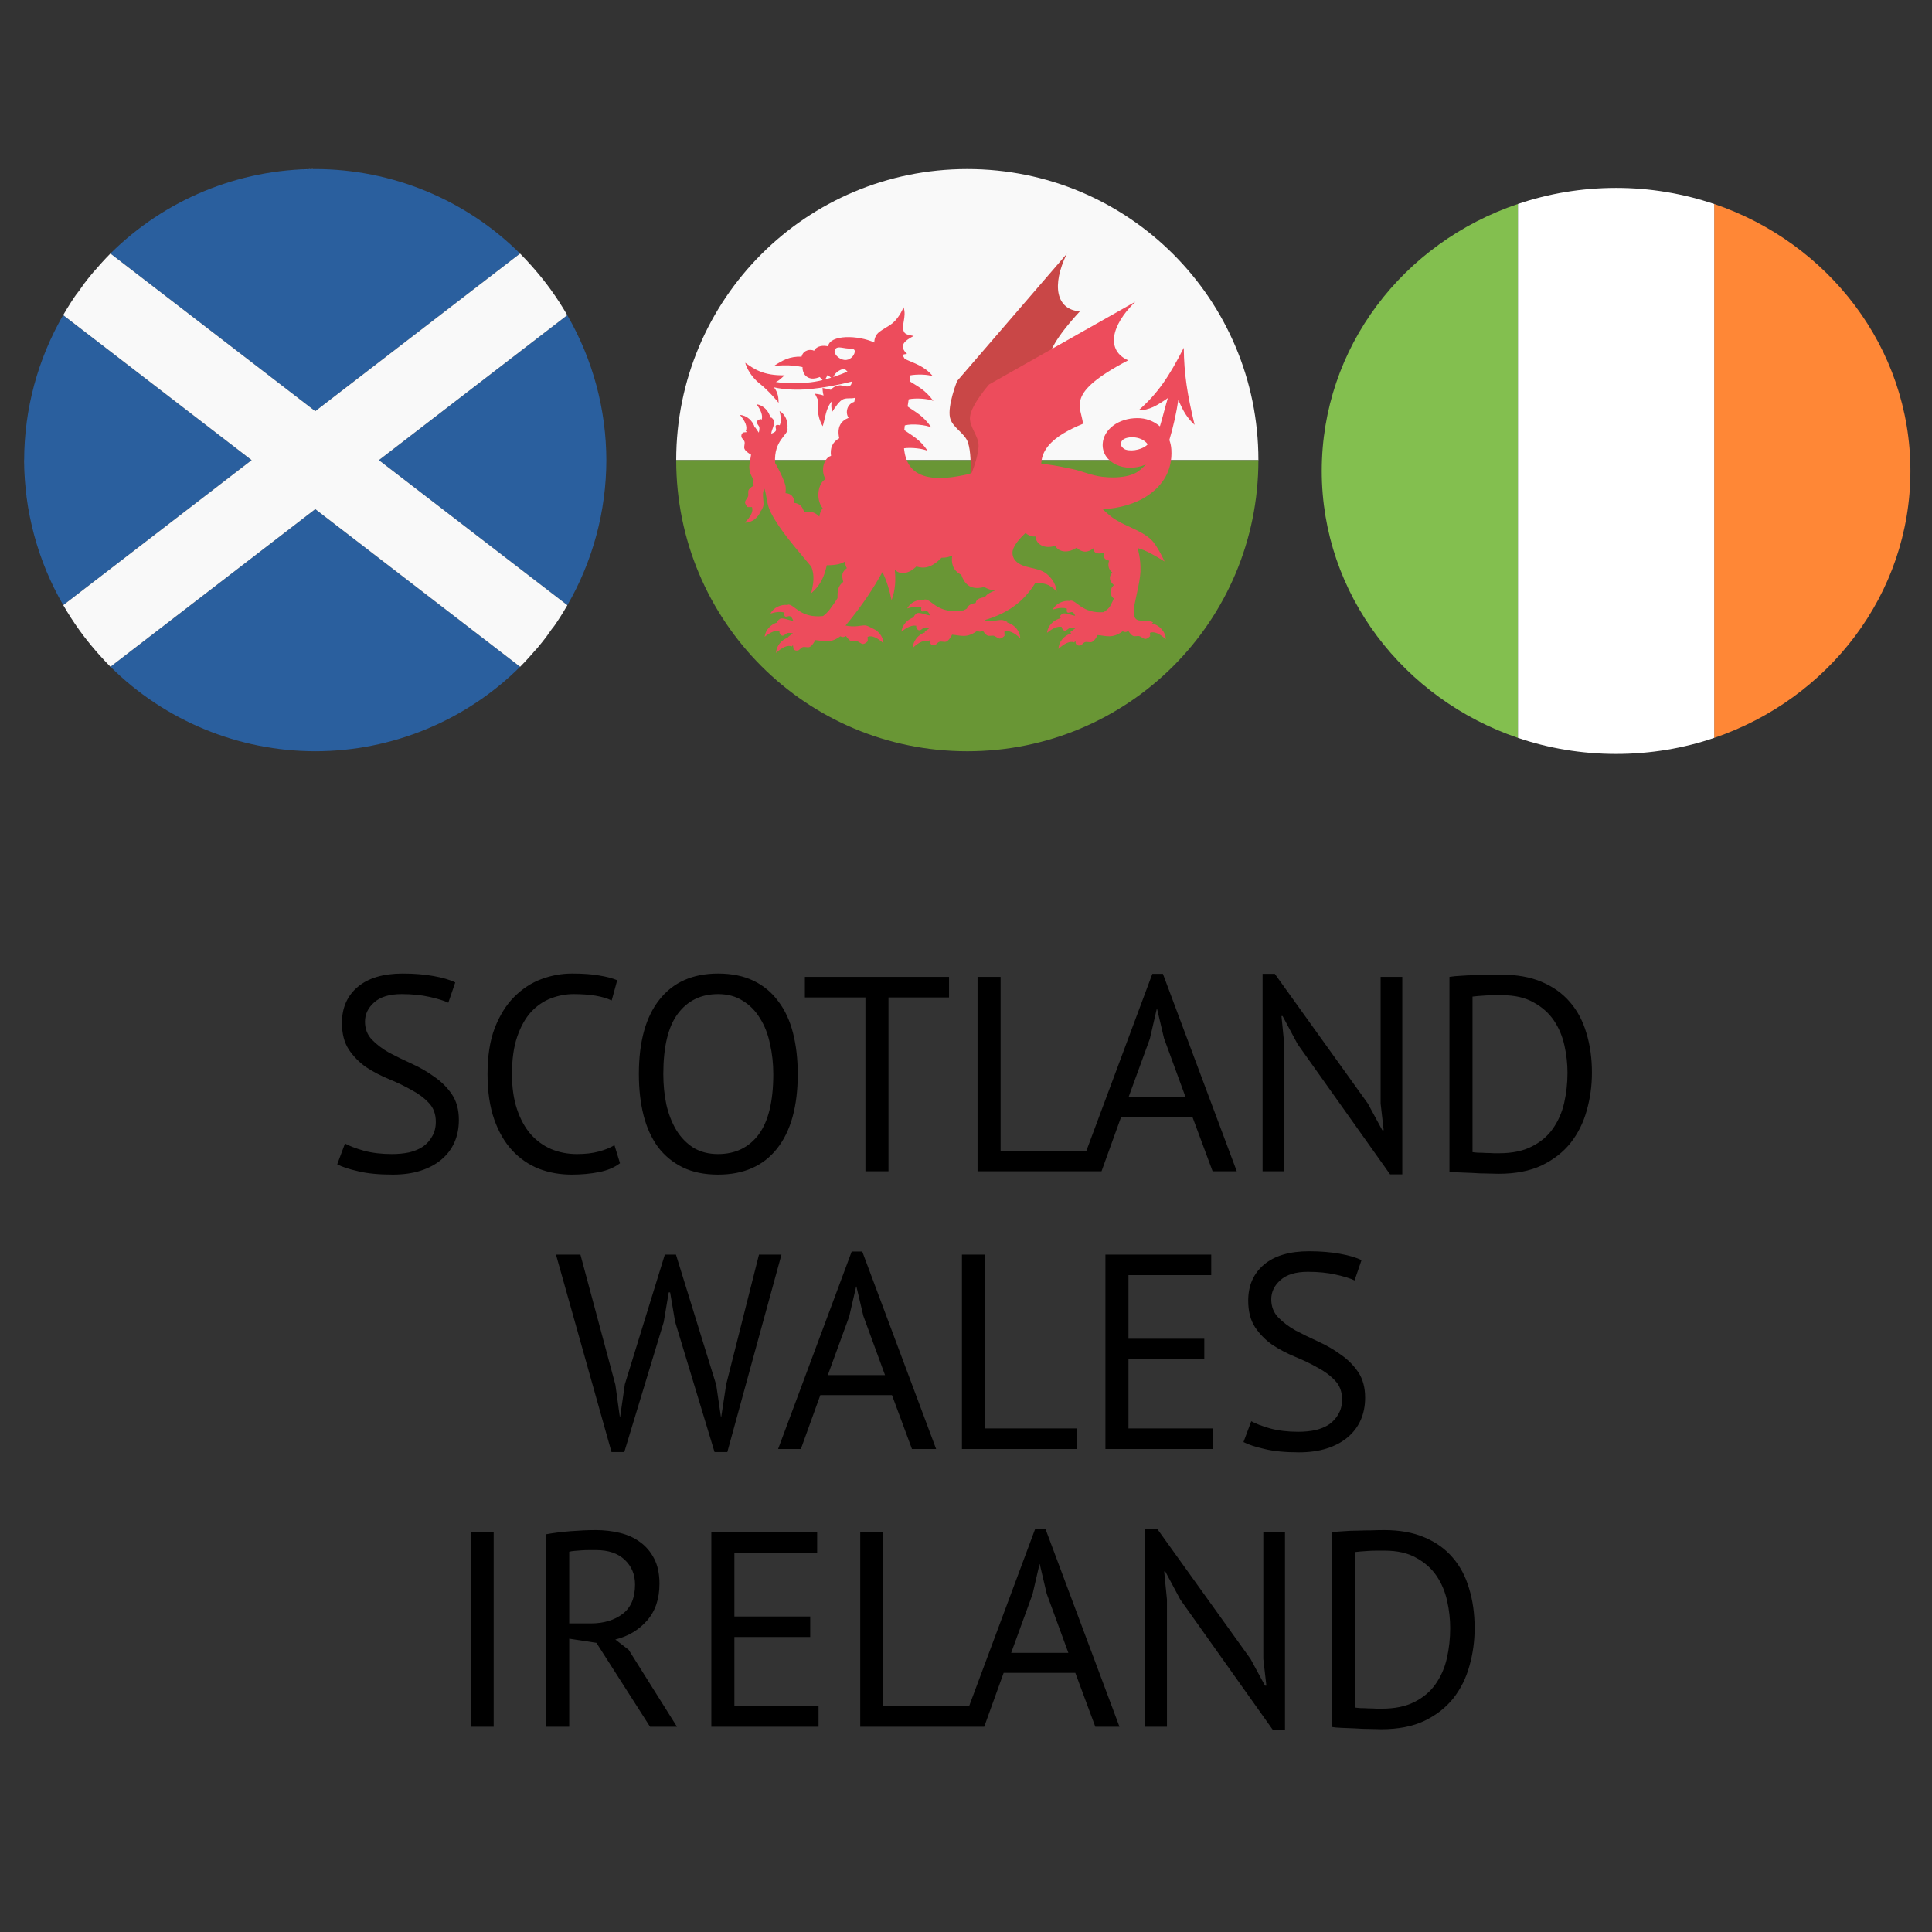 <?xml version="1.0" encoding="UTF-8"?> <svg xmlns="http://www.w3.org/2000/svg" width="160" height="160" viewBox="0 0 160 160" fill="none"><rect x="0" y="0" width="160" height="160" fill="#333333" stroke="none"/><path d="M36.092 92.906C36.092 92.262 35.9 91.741 35.517 91.342C35.133 90.928 34.65 90.568 34.068 90.261C33.5 89.939 32.879 89.64 32.205 89.364C31.53 89.088 30.901 88.758 30.319 88.375C29.751 87.976 29.276 87.493 28.893 86.926C28.509 86.343 28.318 85.607 28.318 84.718C28.318 83.461 28.755 82.464 29.629 81.728C30.503 80.992 31.745 80.624 33.355 80.624C34.29 80.624 35.141 80.693 35.908 80.831C36.674 80.969 37.272 81.145 37.702 81.36L37.127 83.039C36.774 82.87 36.253 82.709 35.563 82.556C34.888 82.403 34.121 82.326 33.263 82.326C32.251 82.326 31.492 82.556 30.986 83.016C30.48 83.461 30.227 83.99 30.227 84.603C30.227 85.201 30.418 85.699 30.802 86.098C31.185 86.497 31.66 86.857 32.228 87.179C32.81 87.486 33.439 87.792 34.114 88.099C34.788 88.406 35.409 88.766 35.977 89.18C36.559 89.579 37.042 90.062 37.426 90.629C37.809 91.196 38.001 91.902 38.001 92.745C38.001 93.435 37.878 94.056 37.633 94.608C37.387 95.16 37.027 95.635 36.552 96.034C36.076 96.433 35.501 96.739 34.827 96.954C34.152 97.169 33.385 97.276 32.527 97.276C31.377 97.276 30.426 97.184 29.675 97C28.923 96.831 28.341 96.64 27.927 96.425L28.571 94.7C28.923 94.899 29.445 95.099 30.135 95.298C30.825 95.482 31.599 95.574 32.458 95.574C32.964 95.574 33.439 95.528 33.884 95.436C34.328 95.329 34.712 95.168 35.034 94.953C35.356 94.723 35.609 94.439 35.793 94.102C35.992 93.765 36.092 93.366 36.092 92.906ZM51.346 96.333C50.886 96.686 50.304 96.931 49.598 97.069C48.893 97.207 48.142 97.276 47.344 97.276C46.378 97.276 45.474 97.115 44.63 96.793C43.787 96.456 43.051 95.95 42.422 95.275C41.794 94.6 41.295 93.742 40.927 92.699C40.559 91.641 40.375 90.391 40.375 88.95C40.375 87.447 40.575 86.175 40.973 85.132C41.387 84.074 41.924 83.215 42.583 82.556C43.258 81.881 44.009 81.391 44.837 81.084C45.665 80.777 46.509 80.624 47.367 80.624C48.287 80.624 49.039 80.678 49.621 80.785C50.204 80.877 50.702 81.007 51.116 81.176L50.656 82.855C49.92 82.502 48.87 82.326 47.505 82.326C46.877 82.326 46.256 82.441 45.642 82.671C45.029 82.901 44.477 83.277 43.986 83.798C43.511 84.319 43.128 85.002 42.836 85.845C42.545 86.688 42.399 87.723 42.399 88.95C42.399 90.054 42.537 91.02 42.813 91.848C43.089 92.676 43.465 93.366 43.94 93.918C44.431 94.47 44.998 94.884 45.642 95.16C46.302 95.436 47.015 95.574 47.781 95.574C48.471 95.574 49.069 95.505 49.575 95.367C50.097 95.229 50.534 95.053 50.886 94.838L51.346 96.333ZM52.909 88.95C52.909 86.267 53.476 84.212 54.611 82.786C55.745 81.345 57.363 80.624 59.464 80.624C60.598 80.624 61.58 80.823 62.408 81.222C63.236 81.621 63.918 82.188 64.455 82.924C65.007 83.645 65.413 84.519 65.674 85.546C65.934 86.558 66.065 87.693 66.065 88.95C66.065 91.633 65.49 93.696 64.34 95.137C63.205 96.563 61.58 97.276 59.464 97.276C58.344 97.276 57.371 97.077 56.543 96.678C55.73 96.279 55.048 95.72 54.496 94.999C53.959 94.263 53.56 93.389 53.3 92.377C53.039 91.35 52.909 90.207 52.909 88.95ZM54.933 88.95C54.933 89.839 55.017 90.683 55.186 91.48C55.37 92.277 55.646 92.983 56.014 93.596C56.382 94.194 56.849 94.677 57.417 95.045C57.999 95.398 58.682 95.574 59.464 95.574C60.89 95.574 62.009 95.037 62.822 93.964C63.634 92.875 64.041 91.204 64.041 88.95C64.041 88.076 63.949 87.24 63.765 86.443C63.596 85.63 63.32 84.925 62.937 84.327C62.569 83.714 62.093 83.231 61.511 82.878C60.943 82.51 60.261 82.326 59.464 82.326C58.053 82.326 56.941 82.87 56.129 83.959C55.331 85.032 54.933 86.696 54.933 88.95ZM78.594 82.602H73.58V97H71.671V82.602H66.657V80.9H78.594V82.602ZM90.478 97H80.956V80.9H82.865V95.298H90.478V97ZM98.767 92.538H92.833L91.223 97H89.337L95.432 80.647H96.306L102.424 97H100.423L98.767 92.538ZM93.454 90.882H98.192L96.398 85.983L95.823 83.545H95.8L95.225 86.029L93.454 90.882ZM107.46 86.466L106.218 84.143H106.126L106.356 86.466V97H104.562V80.647H105.574L113.279 91.388L114.475 93.596H114.59L114.337 91.388V80.9H116.131V97.253H115.119L107.46 86.466ZM120.038 80.9C120.329 80.854 120.651 80.823 121.004 80.808C121.372 80.777 121.747 80.762 122.131 80.762C122.529 80.747 122.913 80.739 123.281 80.739C123.664 80.724 124.017 80.716 124.339 80.716C125.627 80.716 126.738 80.915 127.674 81.314C128.624 81.713 129.406 82.272 130.02 82.993C130.633 83.698 131.085 84.549 131.377 85.546C131.683 86.543 131.837 87.639 131.837 88.835C131.837 89.924 131.691 90.974 131.4 91.986C131.124 92.983 130.679 93.872 130.066 94.654C129.452 95.421 128.655 96.042 127.674 96.517C126.692 96.977 125.504 97.207 124.109 97.207C123.863 97.207 123.541 97.199 123.143 97.184C122.759 97.184 122.361 97.169 121.947 97.138C121.533 97.123 121.149 97.107 120.797 97.092C120.444 97.077 120.191 97.054 120.038 97.023V80.9ZM124.385 82.418C124.185 82.418 123.963 82.418 123.718 82.418C123.488 82.418 123.258 82.426 123.028 82.441C122.798 82.456 122.583 82.472 122.384 82.487C122.2 82.502 122.054 82.518 121.947 82.533V95.413C122.023 95.428 122.169 95.444 122.384 95.459C122.598 95.459 122.821 95.467 123.051 95.482C123.281 95.482 123.503 95.49 123.718 95.505C123.932 95.505 124.078 95.505 124.155 95.505C125.228 95.505 126.125 95.321 126.846 94.953C127.582 94.585 128.164 94.094 128.594 93.481C129.038 92.852 129.353 92.139 129.537 91.342C129.721 90.529 129.813 89.694 129.813 88.835C129.813 88.084 129.728 87.332 129.56 86.581C129.391 85.814 129.1 85.124 128.686 84.511C128.272 83.898 127.712 83.399 127.007 83.016C126.317 82.617 125.443 82.418 124.385 82.418ZM50.965 114.687L51.333 117.355H51.356L51.747 114.641L55.059 103.9H55.979L59.314 114.687L59.705 117.355H59.728L60.142 114.641L62.856 103.9H64.719L60.234 120.253H59.176L55.91 109.466L55.496 107.028H55.381L54.967 109.489L51.701 120.253H50.643L46.043 103.9H48.067L50.965 114.687ZM73.869 115.538H67.935L66.325 120H64.439L70.534 103.647H71.408L77.526 120H75.525L73.869 115.538ZM68.556 113.882H73.294L71.5 108.983L70.925 106.545H70.902L70.327 109.029L68.556 113.882ZM89.186 120H79.664V103.9H81.573V118.298H89.186V120ZM91.546 103.9H100.309V105.602H93.455V110.869H99.734V112.571H93.455V118.298H100.424V120H91.546V103.9ZM111.145 115.906C111.145 115.262 110.953 114.741 110.57 114.342C110.187 113.928 109.704 113.568 109.121 113.261C108.554 112.939 107.933 112.64 107.258 112.364C106.583 112.088 105.955 111.758 105.372 111.375C104.805 110.976 104.329 110.493 103.946 109.926C103.563 109.343 103.371 108.607 103.371 107.718C103.371 106.461 103.808 105.464 104.682 104.728C105.556 103.992 106.798 103.624 108.408 103.624C109.343 103.624 110.194 103.693 110.961 103.831C111.728 103.969 112.326 104.145 112.755 104.36L112.18 106.039C111.827 105.87 111.306 105.709 110.616 105.556C109.941 105.403 109.175 105.326 108.316 105.326C107.304 105.326 106.545 105.556 106.039 106.016C105.533 106.461 105.28 106.99 105.28 107.603C105.28 108.201 105.472 108.699 105.855 109.098C106.238 109.497 106.714 109.857 107.281 110.179C107.864 110.486 108.492 110.792 109.167 111.099C109.842 111.406 110.463 111.766 111.03 112.18C111.613 112.579 112.096 113.062 112.479 113.629C112.862 114.196 113.054 114.902 113.054 115.745C113.054 116.435 112.931 117.056 112.686 117.608C112.441 118.16 112.08 118.635 111.605 119.034C111.13 119.433 110.555 119.739 109.88 119.954C109.205 120.169 108.439 120.276 107.58 120.276C106.43 120.276 105.479 120.184 104.728 120C103.977 119.831 103.394 119.64 102.98 119.425L103.624 117.7C103.977 117.899 104.498 118.099 105.188 118.298C105.878 118.482 106.652 118.574 107.511 118.574C108.017 118.574 108.492 118.528 108.937 118.436C109.382 118.329 109.765 118.168 110.087 117.953C110.409 117.723 110.662 117.439 110.846 117.102C111.045 116.765 111.145 116.366 111.145 115.906ZM38.975 126.9H40.884V143H38.975V126.9ZM45.231 127.061C45.814 126.954 46.481 126.869 47.232 126.808C47.999 126.747 48.697 126.716 49.325 126.716C50.031 126.716 50.698 126.793 51.326 126.946C51.97 127.099 52.53 127.352 53.005 127.705C53.496 128.058 53.887 128.518 54.178 129.085C54.47 129.652 54.615 130.342 54.615 131.155C54.615 132.412 54.27 133.432 53.58 134.214C52.89 134.996 52.016 135.517 50.958 135.778L52.062 136.629L56.064 143H53.833L49.394 136.054L47.14 135.709V143H45.231V127.061ZM49.371 128.372C49.172 128.372 48.965 128.372 48.75 128.372C48.536 128.372 48.329 128.38 48.129 128.395C47.93 128.41 47.738 128.426 47.554 128.441C47.386 128.456 47.248 128.479 47.14 128.51V134.444H48.934C49.992 134.444 50.866 134.183 51.556 133.662C52.246 133.141 52.591 132.328 52.591 131.224C52.591 130.396 52.308 129.714 51.74 129.177C51.173 128.64 50.383 128.372 49.371 128.372ZM58.91 126.9H67.673V128.602H60.819V133.869H67.098V135.571H60.819V141.298H67.788V143H58.91V126.9ZM80.763 143H71.241V126.9H73.15V141.298H80.763V143ZM89.052 138.538H83.118L81.508 143H79.623L85.718 126.647H86.591L92.71 143H90.709L89.052 138.538ZM83.74 136.882H88.478L86.683 131.983L86.109 129.545H86.085L85.51 132.029L83.74 136.882ZM97.746 132.466L96.504 130.143H96.412L96.642 132.466V143H94.848V126.647H95.86L103.565 137.388L104.761 139.596H104.876L104.623 137.388V126.9H106.417V143.253H105.405L97.746 132.466ZM110.323 126.9C110.614 126.854 110.936 126.823 111.289 126.808C111.657 126.777 112.033 126.762 112.416 126.762C112.815 126.747 113.198 126.739 113.566 126.739C113.949 126.724 114.302 126.716 114.624 126.716C115.912 126.716 117.024 126.915 117.959 127.314C118.91 127.713 119.692 128.272 120.305 128.993C120.918 129.698 121.371 130.549 121.662 131.546C121.969 132.543 122.122 133.639 122.122 134.835C122.122 135.924 121.976 136.974 121.685 137.986C121.409 138.983 120.964 139.872 120.351 140.654C119.738 141.421 118.94 142.042 117.959 142.517C116.978 142.977 115.789 143.207 114.394 143.207C114.149 143.207 113.827 143.199 113.428 143.184C113.045 143.184 112.646 143.169 112.232 143.138C111.818 143.123 111.435 143.107 111.082 143.092C110.729 143.077 110.476 143.054 110.323 143.023V126.9ZM114.67 128.418C114.471 128.418 114.248 128.418 114.003 128.418C113.773 128.418 113.543 128.426 113.313 128.441C113.083 128.456 112.868 128.472 112.669 128.487C112.485 128.502 112.339 128.518 112.232 128.533V141.413C112.309 141.428 112.454 141.444 112.669 141.459C112.884 141.459 113.106 141.467 113.336 141.482C113.566 141.482 113.788 141.49 114.003 141.505C114.218 141.505 114.363 141.505 114.44 141.505C115.513 141.505 116.41 141.321 117.131 140.953C117.867 140.585 118.45 140.094 118.879 139.481C119.324 138.852 119.638 138.139 119.822 137.342C120.006 136.529 120.098 135.694 120.098 134.835C120.098 134.084 120.014 133.332 119.845 132.581C119.676 131.814 119.385 131.124 118.971 130.511C118.557 129.898 117.997 129.399 117.292 129.016C116.602 128.617 115.728 128.418 114.67 128.418Z" fill="black"></path><path d="M26.108 14C19.751 14.004 13.653 16.519 9.141 20.997L26.108 34.054L43.069 21C38.559 16.522 32.463 14.007 26.108 14.001V14ZM5.231 26.096C3.122 29.749 2.008 33.891 2 38.108C2.011 42.325 3.127 46.465 5.238 50.115L20.839 38.108L5.231 26.096ZM44.295 22.328C44.765 22.869 45.21 23.431 45.63 24.013C45.21 23.432 44.765 22.87 44.295 22.328V22.328ZM46.978 26.101L31.377 38.108L46.986 50.12C49.095 46.467 50.208 42.326 50.215 38.108C50.205 33.892 49.089 29.752 46.978 26.101ZM43.076 55.219L26.108 42.162L9.147 55.217C13.657 59.694 19.753 62.209 26.108 62.215C32.465 62.212 38.564 59.697 43.076 55.218V55.219Z" fill="#2A5F9E"></path><path d="M26.108 14C25.419 14.005 24.731 14.04 24.045 14.105C24.731 14.041 25.419 14.007 26.108 14.002V14ZM39.384 18.005C39.986 18.406 40.569 18.833 41.133 19.286C40.569 18.833 39.986 18.405 39.384 18.004V18.005ZM12.066 18.551C11.616 18.869 11.177 19.203 10.75 19.552C11.178 19.203 11.616 18.869 12.066 18.551H12.066ZM9.141 20.997C9.14 20.999 9.138 21.002 9.136 21.004C8.664 21.481 8.213 21.978 7.782 22.493C7.527 22.799 7.279 23.111 7.039 23.43C6.792 23.747 6.553 24.07 6.322 24.399C5.935 24.949 5.571 25.516 5.232 26.096L20.84 38.108L5.239 50.115C5.652 50.834 6.101 51.531 6.586 52.204C6.586 52.205 6.587 52.206 6.587 52.207C7.006 52.786 7.45 53.346 7.919 53.885C7.919 53.886 7.92 53.887 7.92 53.888C8.02 54.005 8.122 54.121 8.224 54.236C8.226 54.237 8.227 54.238 8.228 54.239C8.523 54.57 8.826 54.893 9.137 55.207C9.138 55.208 9.139 55.209 9.14 55.209C9.142 55.212 9.144 55.214 9.146 55.216L26.108 42.162L43.076 55.219C43.076 55.218 43.077 55.218 43.077 55.217C43.55 54.739 44.003 54.24 44.435 53.724C44.692 53.416 44.941 53.102 45.182 52.782C45.428 52.468 45.665 52.148 45.895 51.822C46.282 51.27 46.646 50.702 46.986 50.12L31.376 38.108L46.978 26.101C46.565 25.382 46.115 24.685 45.63 24.013C45.629 24.012 45.629 24.011 45.628 24.009C45.211 23.433 44.769 22.875 44.303 22.338C44.2 22.218 44.096 22.099 43.991 21.981C43.986 21.975 43.98 21.97 43.975 21.964C43.689 21.642 43.394 21.328 43.091 21.022C43.083 21.015 43.075 21.009 43.067 21.002L26.108 34.054L9.141 20.997ZM46.986 50.12C46.646 50.702 46.282 51.27 45.895 51.822C45.833 51.92 45.771 52.018 45.707 52.116C46.166 51.472 46.592 50.806 46.986 50.12ZM45.182 52.782C44.941 53.102 44.692 53.416 44.435 53.724C44.372 53.804 44.309 53.884 44.246 53.963C44.718 53.419 45.166 52.855 45.588 52.271C45.455 52.443 45.319 52.614 45.182 52.782ZM5.229 26.096C4.861 26.74 4.522 27.4 4.214 28.075C4.522 27.4 4.861 26.74 5.23 26.096H5.229ZM5.229 26.096C5.569 25.516 5.933 24.949 6.32 24.399C6.383 24.299 6.446 24.201 6.511 24.102C6.051 24.746 5.623 25.411 5.229 26.096ZM7.038 23.43C7.278 23.111 7.525 22.799 7.781 22.493C7.844 22.413 7.907 22.334 7.971 22.255C7.499 22.798 7.051 23.362 6.63 23.945C6.764 23.772 6.901 23.6 7.039 23.43H7.038ZM2.171 35.374C2.123 35.832 2.089 36.291 2.067 36.751C2.089 36.291 2.124 35.831 2.171 35.373L2.171 35.374ZM2 38.108C2.006 38.818 2.044 39.527 2.113 40.234C2.045 39.527 2.007 38.818 2.002 38.108H2ZM50.149 39.467C50.127 39.928 50.093 40.387 50.045 40.846C50.093 40.388 50.127 39.928 50.149 39.468V39.467ZM2.218 41.101C2.282 41.642 2.365 42.181 2.465 42.717C2.364 42.181 2.281 41.642 2.217 41.1L2.218 41.101ZM17.657 60.654C18.196 60.862 18.743 61.05 19.297 61.218C18.743 61.05 18.196 60.862 17.656 60.654H17.657Z" fill="#F9F9F9"></path><path d="M80.108 14C66.768 14 56 24.768 56 38.108H104.216C104.216 24.768 93.447 14 80.108 14Z" fill="#F9F9F9"></path><path d="M80.108 62.216C93.447 62.216 104.216 51.447 104.216 38.108H56C56 51.447 66.768 62.216 80.108 62.216Z" fill="#699635"></path><path d="M80.196 41.254C80.196 41.254 80.642 38.112 80.165 36.654C79.901 35.847 78.857 35.417 78.675 34.588C78.453 33.583 79.264 31.555 79.264 31.555L88.347 21.022C87.085 23.612 87.449 25.645 89.43 25.786C85.389 30.171 87.063 30.686 87.681 31.996C85.806 33.695 84.514 35.543 86.256 37.424C84.387 38.046 81.909 39.861 82.482 42.709L80.196 41.254Z" fill="#C94747"></path><path d="M80.238 39.26C78.967 39.545 77.723 39.724 76.677 39.451C75.439 39.13 74.977 38.236 74.867 37.127C75.494 37.039 76.443 37.154 76.831 37.344C76.159 36.354 75.532 36.084 74.89 35.621C74.903 35.492 74.915 35.362 74.931 35.233C75.52 35.064 76.692 35.187 77.133 35.404C76.452 34.399 75.815 34.138 75.164 33.662C75.197 33.461 75.227 33.261 75.255 33.069C75.875 32.939 76.89 33.023 77.299 33.205C76.618 32.276 76.003 32.008 75.369 31.596C75.36 31.43 75.345 31.264 75.323 31.099C75.942 30.97 76.866 31.011 77.259 31.162C76.557 30.299 75.675 30.078 74.93 29.73C74.869 29.612 74.8 29.499 74.722 29.392C74.83 29.35 74.957 29.321 75.116 29.312C74.361 28.599 74.972 28.201 75.664 27.823C75.285 27.753 74.99 27.706 74.877 27.505C74.584 26.989 75.109 26.261 74.829 25.446C74.829 25.446 74.521 26.238 73.954 26.731C73.564 27.07 72.84 27.377 72.613 27.697C72.374 28.035 72.41 28.364 72.41 28.364C71.052 27.741 68.725 27.702 68.577 28.684C68.232 28.591 67.65 28.608 67.419 29.047C67.134 28.895 66.527 28.967 66.383 29.534C65.385 29.507 64.816 29.836 64.127 30.287C65.078 30.245 65.57 30.218 66.462 30.402C66.462 30.402 66.41 31.133 67.087 31.326C67.444 31.427 67.886 31.223 67.886 31.223L68.122 31.48C67.691 31.583 67.246 31.661 66.801 31.693C65.874 31.759 64.985 31.767 64.248 31.63C64.571 31.509 64.76 31.256 64.98 31.082C63.199 31.115 62.439 30.55 61.719 30.043C61.707 30.021 61.923 30.999 62.987 31.83C63.553 32.271 64.478 33.306 64.478 33.377C64.487 32.681 64.309 32.35 64.088 32.075C64.984 32.283 66.032 32.307 66.886 32.236C68.159 32.129 69.462 31.877 70.534 31.604C70.534 31.709 70.515 31.803 70.467 31.871C70.256 32.173 69.768 31.879 69.521 31.91C69.252 31.942 69.014 32.046 68.808 32.283C68.672 32.24 68.117 32.128 68.117 32.128C68.117 32.128 68.125 32.499 68.206 32.756C67.968 32.656 67.491 32.606 67.491 32.606C67.491 32.606 67.627 32.894 67.775 33.192C67.779 33.735 67.578 34.296 68.132 35.303C68.362 34.591 68.374 33.817 68.917 33.196C68.805 33.5 68.84 33.805 68.917 34.109C69.166 33.728 69.524 33.178 69.846 33.056C70.181 32.928 70.506 33.043 70.827 32.938C70.802 33.051 70.776 33.166 70.746 33.28C70.119 33.47 69.994 34.206 70.277 34.604C69.64 34.86 69.299 35.355 69.501 36.294C68.916 36.624 68.734 37.134 68.822 37.756C68.262 37.896 67.916 38.943 68.37 39.68C67.787 39.963 67.494 41.282 68.131 42.094C67.981 42.263 67.889 42.508 67.857 42.776L67.853 42.778C67.431 42.349 67.01 42.332 66.588 42.401C66.478 41.991 66.249 41.7 65.782 41.648C65.766 41.113 65.5 40.873 65.055 40.841C65.055 40.841 65.095 40.424 65.055 40.249C64.919 39.656 64.37 38.661 64.37 38.661C64.317 38.554 64.257 38.45 64.192 38.35C64.064 36.434 65.295 36.043 65.222 35.487L65.203 35.498C65.299 34.929 65.034 34.307 64.559 34.043C64.686 34.526 64.7 34.962 64.562 35.243C64.559 35.231 64.554 35.221 64.553 35.208C64.553 35.208 64.347 35.157 64.269 35.228C64.158 35.329 64.323 35.547 64.249 35.677C64.175 35.806 64.02 35.858 63.871 35.917C63.882 35.811 63.907 35.707 63.946 35.608C64.031 35.372 64.133 35.091 64.117 34.895C64.105 34.75 63.86 34.562 63.86 34.562L63.805 34.607C63.688 34.037 63.205 33.551 62.659 33.482C63.015 33.961 63.197 34.434 63.074 34.763C63.053 34.745 63.033 34.732 63.012 34.709C63.012 34.709 62.705 34.751 62.682 34.951C62.655 35.094 62.859 35.246 62.887 35.389C62.914 35.523 62.841 35.831 62.841 35.831L62.544 35.397C62.531 35.404 62.522 35.413 62.51 35.42C62.357 34.852 61.835 34.394 61.281 34.366C61.701 34.852 61.924 35.349 61.762 35.691L61.858 35.785C61.784 35.797 61.699 35.807 61.594 35.811C61.594 35.811 61.38 35.855 61.397 36.139C61.408 36.318 61.591 36.394 61.652 36.562C61.719 36.75 61.587 36.967 61.649 37.156C61.725 37.392 62.198 37.655 62.198 37.655C62.109 38.381 61.828 38.84 62.419 39.739C62.27 40.036 62.399 40.073 62.421 40.213C62.421 40.213 62.087 40.398 61.998 40.583C61.923 40.741 62.002 40.939 61.953 41.107C61.908 41.254 61.718 41.423 61.703 41.576C61.683 41.761 61.912 41.992 61.912 41.992C61.912 41.992 62.094 41.988 62.288 41.994L62.278 42.002C62.409 42.357 62.143 42.833 61.681 43.28C62.26 43.301 62.84 42.853 63.019 42.266L63.037 42.293C63.037 42.293 63.18 42.048 63.213 41.912C63.273 41.669 63.181 41.305 63.186 40.98C63.194 40.565 63.316 40.482 63.316 40.482C63.498 41.099 63.509 41.796 63.82 42.413C64.588 43.933 65.921 45.4 67.18 46.919C67.498 47.654 67.354 48.39 67.18 49.124C68.001 48.441 68.288 47.638 68.471 46.812C69.31 46.812 69.729 46.673 70.013 46.48C69.997 46.647 69.978 46.814 70.134 47.049C69.738 47.369 69.677 47.581 69.837 48.191C69.356 48.534 69.355 49.035 69.358 49.539C69.358 49.539 68.806 50.441 68.427 50.794C68.342 50.874 68.252 50.949 68.159 51.019C66.215 51.223 65.789 49.985 65.23 50.073C65.239 50.083 65.242 50.094 65.248 50.105C64.671 50.026 64.051 50.32 63.806 50.812C64.272 50.666 64.7 50.629 64.988 50.746C64.981 50.747 64.977 50.75 64.97 50.751C64.97 50.751 64.926 50.958 64.999 51.034C65.103 51.141 65.316 50.97 65.448 51.041C65.58 51.111 65.636 51.266 65.7 51.414C65.597 51.408 65.495 51.388 65.397 51.354C65.157 51.28 64.872 51.192 64.677 51.218C64.532 51.235 64.358 51.485 64.358 51.485L64.406 51.539C63.84 51.681 63.374 52.185 63.331 52.734C63.793 52.356 64.258 52.155 64.592 52.265C64.576 52.286 64.563 52.307 64.54 52.33C64.54 52.33 64.596 52.631 64.797 52.643C64.941 52.666 65.083 52.457 65.225 52.421C65.357 52.389 65.671 52.45 65.671 52.45L65.247 52.764C65.255 52.777 65.263 52.785 65.271 52.796C64.712 52.976 64.278 53.517 64.275 54.072C64.741 53.63 65.228 53.386 65.577 53.533L65.667 53.431C65.683 53.507 65.696 53.591 65.704 53.694C65.704 53.694 65.758 53.907 66.041 53.877C66.219 53.859 66.287 53.672 66.453 53.603C66.638 53.527 66.859 53.65 67.046 53.58C67.278 53.493 67.521 53.01 67.521 53.01C68.249 53.066 68.72 53.325 69.592 52.695C69.894 52.831 69.927 52.701 70.066 52.673C70.066 52.673 70.266 52.998 70.455 53.078C70.615 53.146 70.809 53.059 70.979 53.101C71.128 53.138 71.306 53.321 71.459 53.33C71.645 53.34 71.864 53.101 71.864 53.101C71.864 53.101 71.852 52.92 71.85 52.725L71.858 52.736C72.207 52.589 72.694 52.833 73.16 53.274C73.157 52.696 72.684 52.137 72.089 51.983L72.116 51.965C72.116 51.965 71.864 51.832 71.727 51.804C71.482 51.756 71.123 51.864 70.797 51.873C70.382 51.885 70.025 51.805 70.025 51.805C71.503 50.021 72.37 48.647 73.08 47.375C73.447 48.125 73.672 48.908 73.834 49.709C74.155 48.863 74.191 48.016 74.102 47.17C74.369 47.491 75.058 47.707 75.894 46.913C76.495 47.097 77.108 47.07 77.973 46.188C78.331 46.198 78.626 46.122 78.865 46.003C78.76 46.556 78.87 47.246 79.609 47.599C79.822 48.214 80.26 48.949 81.5 48.611C81.804 48.783 82.108 48.882 82.412 48.903C82.079 49.028 81.757 49.164 81.574 49.438C81.232 49.52 80.851 49.561 80.801 49.934C80.507 49.99 80.214 50.05 80.069 50.403C79.986 50.453 79.902 50.5 79.816 50.543C77.59 50.929 77.145 49.553 76.557 49.647C76.565 49.656 76.568 49.667 76.575 49.678C75.998 49.6 75.378 49.894 75.134 50.386C75.6 50.24 76.026 50.203 76.314 50.319C76.307 50.321 76.303 50.323 76.297 50.324C76.297 50.324 76.252 50.531 76.326 50.607C76.431 50.715 76.643 50.544 76.775 50.615C76.9 50.681 76.956 50.824 77.016 50.965C76.916 50.957 76.818 50.937 76.723 50.905C76.484 50.832 76.199 50.741 76.004 50.766C75.859 50.785 75.683 51.038 75.683 51.038C75.701 51.061 75.725 51.085 75.747 51.108C75.175 51.246 74.702 51.755 74.657 52.308C75.112 51.936 75.571 51.734 75.904 51.832C75.891 51.848 75.883 51.863 75.867 51.88C75.867 51.88 75.923 52.184 76.124 52.197C76.269 52.219 76.41 52.008 76.551 51.972C76.684 51.94 76.997 51.999 76.997 51.999L76.575 52.315C76.587 52.335 76.6 52.35 76.613 52.367C76.047 52.541 75.605 53.086 75.601 53.645C76.068 53.203 76.555 52.96 76.904 53.106C76.904 53.106 76.954 53.051 76.998 53C77.014 53.081 77.025 53.163 77.031 53.246C77.031 53.246 77.085 53.458 77.369 53.429C77.546 53.41 77.614 53.223 77.779 53.155C77.964 53.079 78.186 53.202 78.373 53.131C78.605 53.044 78.847 52.56 78.847 52.56C79.576 52.617 80.047 52.877 80.919 52.247C81.222 52.383 81.254 52.252 81.393 52.224C81.393 52.224 81.592 52.549 81.781 52.63C81.942 52.698 82.136 52.609 82.307 52.652C82.455 52.689 82.632 52.872 82.786 52.881C82.972 52.892 83.192 52.652 83.192 52.652C83.192 52.652 83.18 52.485 83.177 52.299L83.185 52.309C83.535 52.163 84.022 52.407 84.488 52.849C84.484 52.264 84 51.699 83.396 51.553C83.422 51.531 83.443 51.517 83.443 51.517C83.443 51.517 83.191 51.383 83.054 51.356C82.808 51.308 82.45 51.416 82.124 51.425C81.71 51.436 81.535 51.356 81.535 51.356C83.409 50.809 84.762 49.862 85.748 48.266C86.45 48.306 86.884 48.309 87.506 48.994C87.506 48.994 87.511 48.192 86.657 47.507C85.929 46.924 84.689 47.122 84.079 46.416C83.985 46.304 83.917 46.172 83.881 46.03C83.844 45.889 83.839 45.74 83.867 45.596C83.978 45.116 84.491 44.55 84.935 44.131C85.123 44.319 85.39 44.451 85.754 44.429C85.793 45.053 86.467 45.501 87.386 45.2C87.605 45.625 88.306 45.916 89.156 45.359C89.622 45.779 90.083 45.793 90.549 45.405C90.569 45.839 90.918 45.906 91.433 45.782C91.313 46.223 91.547 46.361 91.856 46.433C91.711 46.857 91.824 47.171 92.113 47.409C91.763 47.831 91.922 48.162 92.25 48.46C91.797 48.823 92.003 49.495 92.25 49.55C92.25 49.55 92.11 49.88 91.96 50.161C91.862 50.343 91.646 50.536 91.403 50.696C89.58 50.826 89.159 49.655 88.615 49.741C88.622 49.751 88.626 49.762 88.632 49.773C88.055 49.694 87.434 49.987 87.19 50.48C87.656 50.334 88.083 50.297 88.371 50.414C88.365 50.415 88.36 50.418 88.355 50.419C88.355 50.419 88.31 50.626 88.383 50.702C88.487 50.809 88.699 50.638 88.832 50.709C88.936 50.765 88.992 50.878 89.043 50.994C88.953 50.985 88.865 50.966 88.78 50.937C88.54 50.863 88.255 50.775 88.061 50.801C87.916 50.819 87.741 51.069 87.741 51.069C87.775 51.109 87.816 51.153 87.856 51.195C87.262 51.313 86.76 51.832 86.715 52.403C87.152 52.045 87.594 51.841 87.923 51.913C87.923 51.915 87.979 52.215 88.18 52.227C88.324 52.249 88.466 52.04 88.608 52.004C88.74 51.972 89.054 52.033 89.054 52.033L88.631 52.347C88.655 52.384 88.683 52.419 88.714 52.452C88.127 52.612 87.663 53.167 87.659 53.74C88.125 53.298 88.612 53.054 88.96 53.2C88.96 53.2 89.014 53.144 89.063 53.085C89.073 53.143 89.082 53.205 89.088 53.278C89.088 53.278 89.141 53.49 89.425 53.46C89.603 53.442 89.67 53.255 89.836 53.186C90.02 53.11 90.242 53.234 90.43 53.163C90.661 53.076 90.904 52.593 90.904 52.593C91.632 52.649 92.103 52.908 92.975 52.279C93.277 52.414 93.309 52.284 93.449 52.256C93.449 52.256 93.649 52.581 93.838 52.661C93.998 52.729 94.193 52.642 94.363 52.684C94.512 52.721 94.689 52.904 94.842 52.912C95.028 52.923 95.248 52.684 95.248 52.684C95.248 52.684 95.238 52.553 95.234 52.393L95.242 52.403C95.592 52.257 96.079 52.501 96.545 52.942C96.541 52.34 96.028 51.759 95.4 51.635C95.429 51.602 95.462 51.573 95.499 51.548C95.499 51.548 95.247 51.415 95.11 51.388C94.218 51.435 93.908 51.435 93.889 50.629C93.875 50.079 94.411 48.337 94.448 47.335C94.488 46.251 94.214 45.388 94.214 45.388C94.926 45.572 95.686 46.031 96.446 46.501C96.446 46.501 95.85 45.179 95.333 44.692C94.45 43.86 93.081 43.571 92.107 42.847C91.808 42.626 91.331 42.18 91.331 42.18C92.693 42.089 94.042 41.738 95.094 41.01C96.224 40.227 97.115 39.037 97.006 37.225C96.99 36.951 96.932 36.686 96.841 36.437C97.166 35.349 97.415 34.24 97.585 33.117C97.999 34.083 98.314 34.608 98.933 35.184C98.322 32.672 98.058 30.946 98.035 28.801C96.822 31.181 95.879 32.586 94.319 33.956C95.147 34.014 95.888 33.541 96.716 32.967C96.477 33.756 96.272 34.618 96.059 35.31C95.54 34.863 94.876 34.62 94.191 34.627C92.606 34.627 91.384 35.584 91.32 36.756C91.235 38.304 93.144 39.225 94.904 38.465C94.904 38.465 94.496 38.872 94.266 39.035C93.956 39.253 93.581 39.376 93.209 39.445C92.576 39.564 91.926 39.562 91.285 39.485C90.366 39.376 89.647 39.022 88.813 38.846C87.219 38.51 86.398 38.346 84.771 38.371C84.573 38.377 84.375 38.391 84.178 38.413C81.671 38.47 81.599 38.746 80.238 39.26ZM69.902 30.534C70.008 30.595 70.102 30.681 70.185 30.777C69.834 30.927 69.438 31.08 69.009 31.222C69.241 30.697 69.765 30.573 69.902 30.534ZM68.539 31.055L68.831 31.28C68.673 31.33 68.51 31.375 68.345 31.419L68.539 31.055ZM93.678 36.215C93.734 36.212 93.79 36.212 93.843 36.215C94.352 36.235 94.803 36.452 95.048 36.796C94.713 37.183 93.829 37.418 93.232 37.242C93.044 37.181 92.806 36.954 92.821 36.757C92.849 36.363 93.281 36.23 93.678 36.215Z" fill="#ED4C5C"></path><path d="M70.786 29.149C70.746 29.464 70.377 29.869 69.927 29.808C69.397 29.736 68.983 29.232 69.156 28.944C69.319 28.671 69.63 28.791 70.08 28.848C70.53 28.904 70.826 28.834 70.786 29.149Z" fill="#F9F9F9"></path><path d="M79.517 41.282C79.517 41.282 80.997 38.474 81.041 36.942C81.065 36.092 80.227 35.335 80.335 34.493C80.466 33.473 81.914 31.838 81.914 31.838L94.021 24.989C91.958 27.001 91.614 29.038 93.431 29.84C88.148 32.603 89.548 33.654 89.689 35.095C87.35 36.061 85.509 37.364 86.514 39.722C84.546 39.677 81.6 40.55 81.178 43.423L79.517 41.282Z" fill="#ED4C5C"></path><path d="M109.462 39C109.462 49.234 116.287 57.906 125.712 61.109V16.891C116.206 20.094 109.462 28.766 109.462 39Z" fill="#83BF4F"></path><path d="M158.212 39C158.212 28.766 151.387 20.094 141.962 16.891V61.109C151.387 57.906 158.212 49.234 158.212 39Z" fill="#FF8736"></path><path d="M125.712 61.109C128.231 61.969 130.994 62.438 133.837 62.438C136.681 62.438 139.444 61.969 141.962 61.109V16.891C139.362 16.031 136.681 15.562 133.837 15.562C130.994 15.562 128.231 16.031 125.712 16.891V61.109Z" fill="white"></path></svg> 